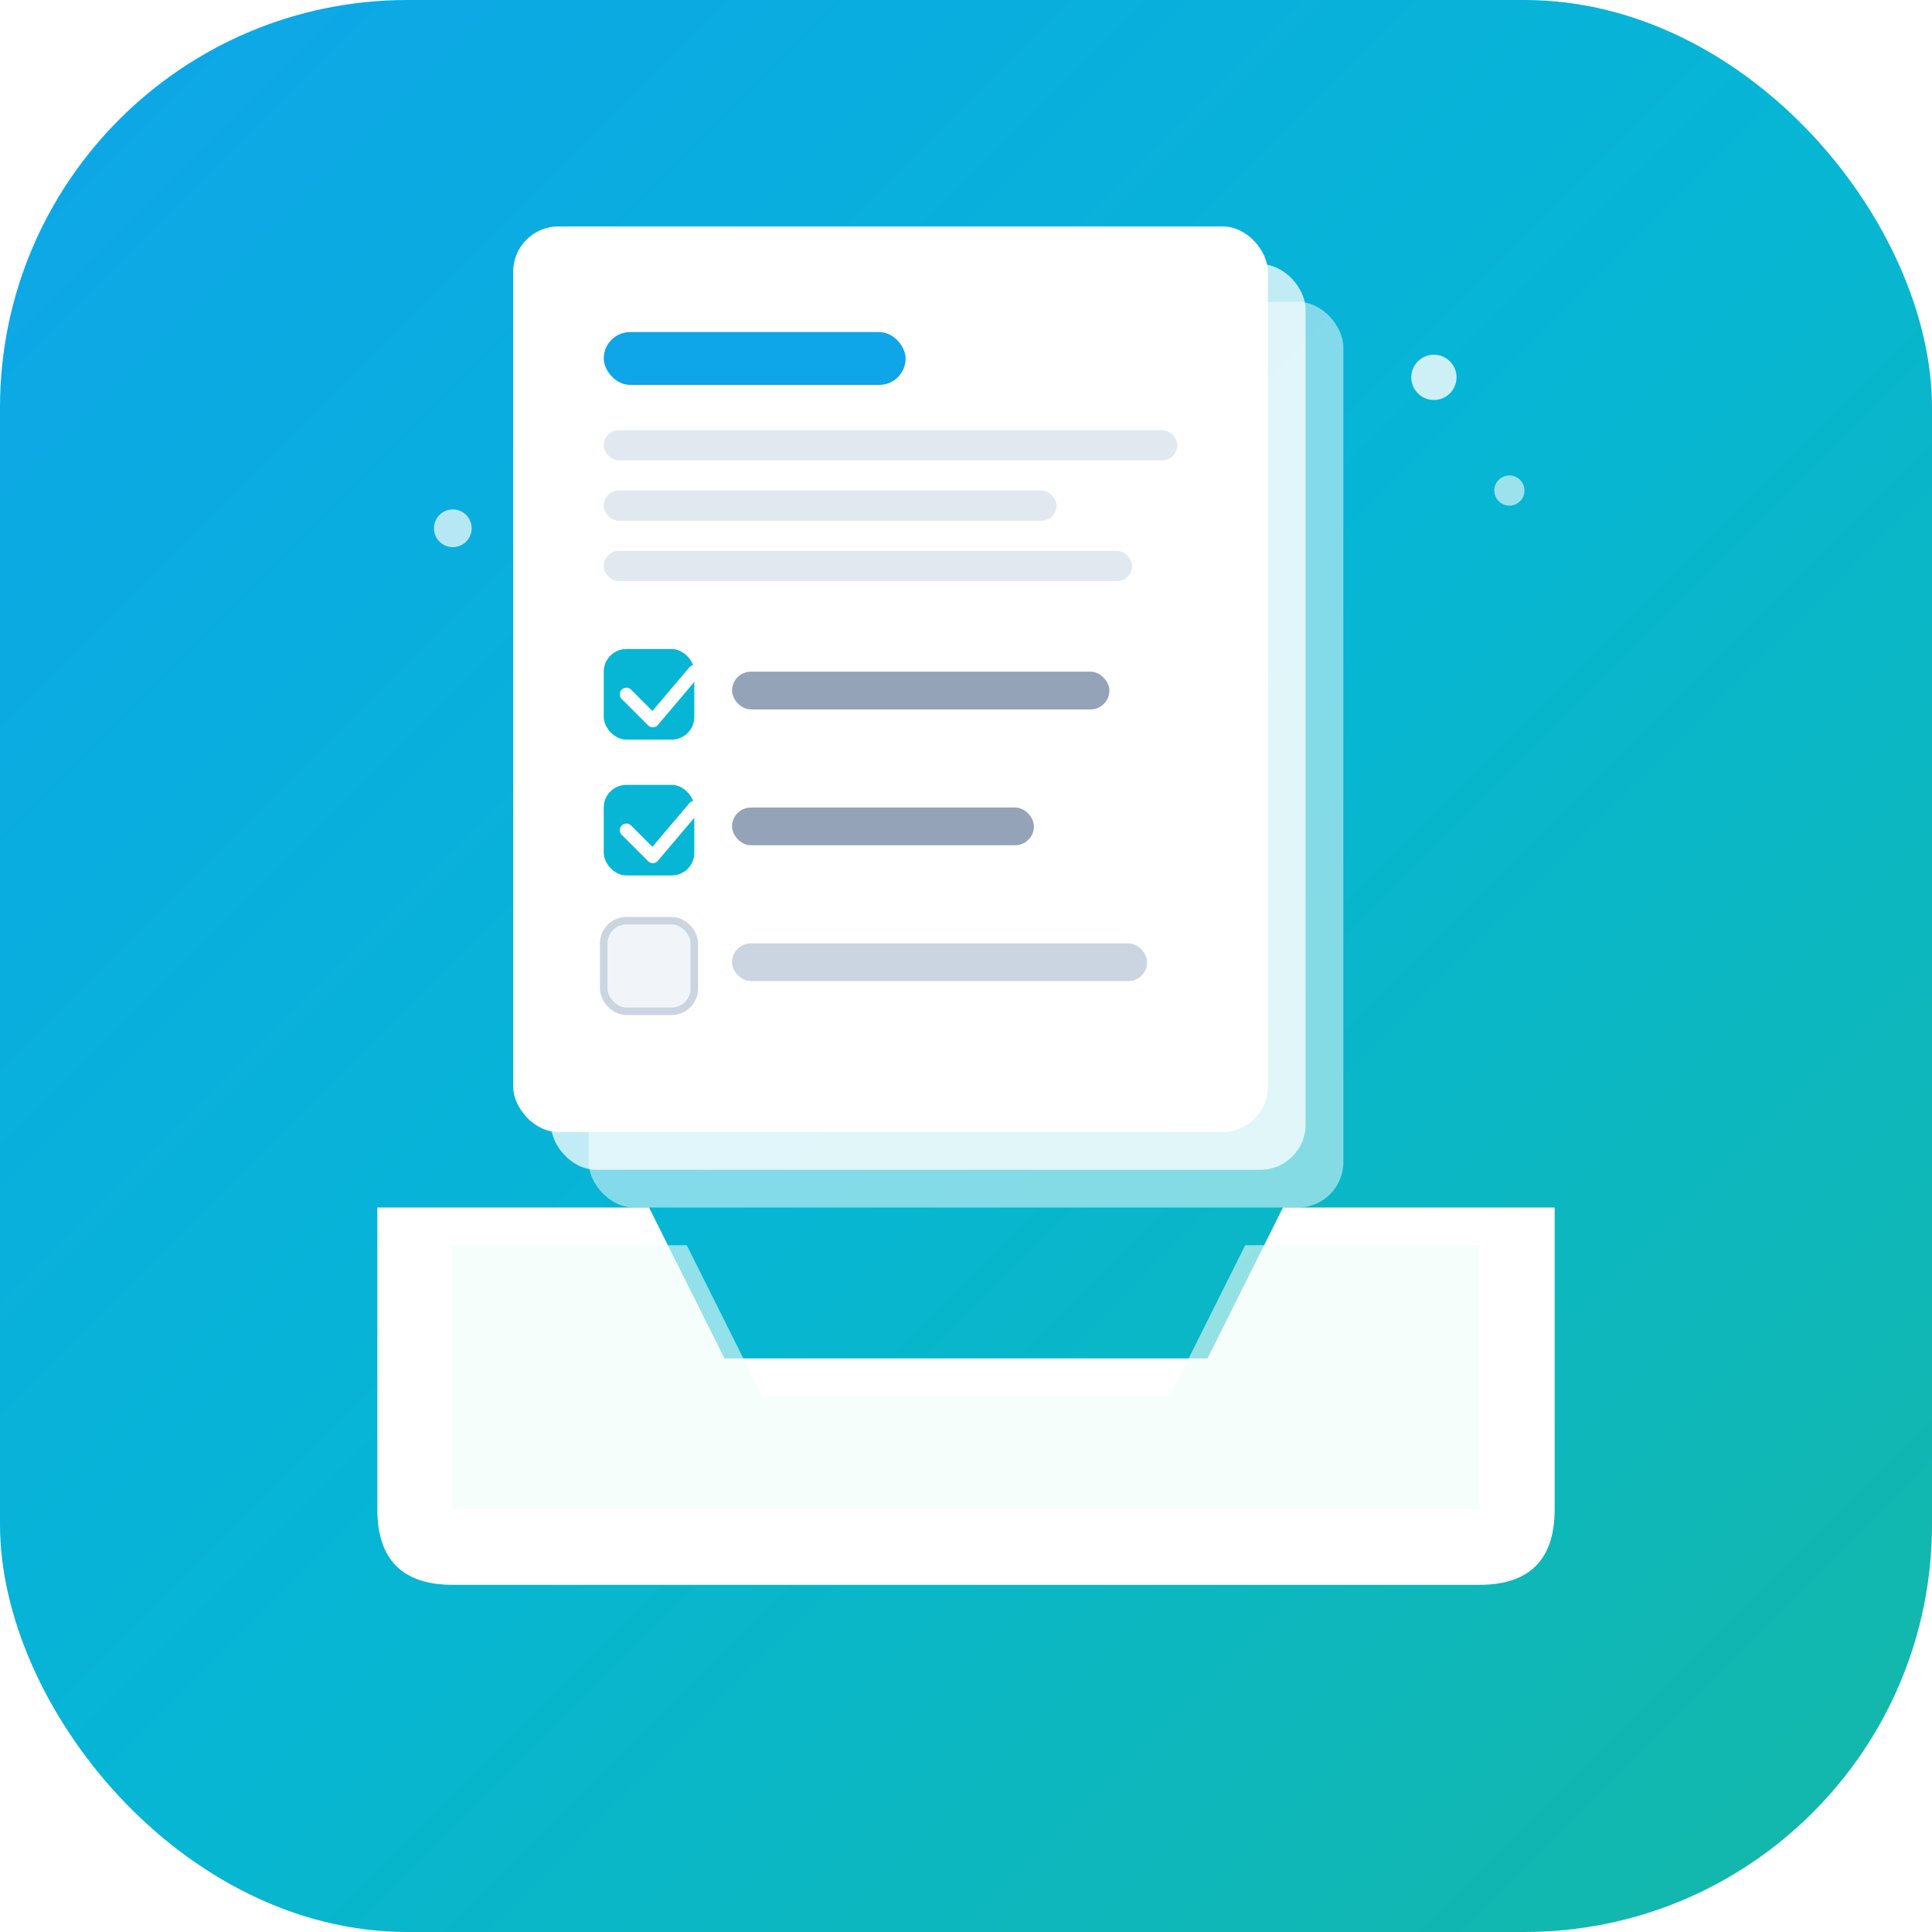 <svg xmlns="http://www.w3.org/2000/svg" viewBox="0 0 512 512">
  <defs>
    <linearGradient id="bgGrad" x1="0%" y1="0%" x2="100%" y2="100%">
      <stop offset="0%" style="stop-color:#0ea5e9"/>
      <stop offset="50%" style="stop-color:#06b6d4"/>
      <stop offset="100%" style="stop-color:#14b8a6"/>
    </linearGradient>
    <filter id="shadow" x="-20%" y="-20%" width="140%" height="140%">
      <feDropShadow dx="0" dy="4" stdDeviation="8" flood-opacity="0.15"/>
    </filter>
  </defs>
  
  <!-- 背景 -->
  <rect width="512" height="512" rx="108" fill="url(#bgGrad)"/>
  
  <!-- インボックストレイ -->
  <g filter="url(#shadow)">
    <!-- トレイ本体 -->
    <path d="M100 320 L100 400 Q100 420 120 420 L392 420 Q412 420 412 400 L412 320 L340 320 L320 360 L192 360 L172 320 Z" 
          fill="#ffffff"/>
    <!-- トレイの内側の影 -->
    <path d="M120 330 L120 400 L392 400 L392 330 L330 330 L310 370 L202 370 L182 330 Z" 
          fill="#f0fdfa" opacity="0.6"/>
  </g>
  
  <!-- 書類1（一番後ろ） -->
  <g filter="url(#shadow)" transform="translate(136, 60)">
    <rect x="20" y="20" width="200" height="240" rx="12" fill="#ffffff" opacity="0.5"/>
  </g>
  
  <!-- 書類2（真ん中） -->
  <g filter="url(#shadow)" transform="translate(136, 60)">
    <rect x="10" y="10" width="200" height="240" rx="12" fill="#ffffff" opacity="0.75"/>
  </g>
  
  <!-- 書類3（一番前） -->
  <g filter="url(#shadow)" transform="translate(136, 60)">
    <rect width="200" height="240" rx="12" fill="#ffffff"/>
    
    <!-- ヘッダーライン -->
    <rect x="24" y="28" width="80" height="14" rx="7" fill="#0ea5e9"/>
    
    <!-- テキストライン -->
    <rect x="24" y="54" width="152" height="8" rx="4" fill="#e2e8f0"/>
    <rect x="24" y="70" width="120" height="8" rx="4" fill="#e2e8f0"/>
    <rect x="24" y="86" width="140" height="8" rx="4" fill="#e2e8f0"/>
    
    <!-- チェックボックス1 (完了) -->
    <rect x="24" y="112" width="24" height="24" rx="6" fill="#06b6d4"/>
    <path d="M30 124 L37 131 L48 118" stroke="#ffffff" stroke-width="3.5" fill="none" stroke-linecap="round" stroke-linejoin="round"/>
    <rect x="58" y="118" width="100" height="10" rx="5" fill="#94a3b8"/>
    
    <!-- チェックボックス2 (完了) -->
    <rect x="24" y="148" width="24" height="24" rx="6" fill="#06b6d4"/>
    <path d="M30 160 L37 167 L48 154" stroke="#ffffff" stroke-width="3.5" fill="none" stroke-linecap="round" stroke-linejoin="round"/>
    <rect x="58" y="154" width="80" height="10" rx="5" fill="#94a3b8"/>
    
    <!-- チェックボックス3 (未完了) -->
    <rect x="24" y="184" width="24" height="24" rx="6" fill="#f1f5f9" stroke="#cbd5e1" stroke-width="2"/>
    <rect x="58" y="190" width="110" height="10" rx="5" fill="#cbd5e1"/>
  </g>
  
  <!-- キラキラエフェクト -->
  <circle cx="380" cy="100" r="6" fill="#ffffff" opacity="0.8"/>
  <circle cx="400" cy="130" r="4" fill="#ffffff" opacity="0.6"/>
  <circle cx="120" cy="140" r="5" fill="#ffffff" opacity="0.7"/>
</svg>
